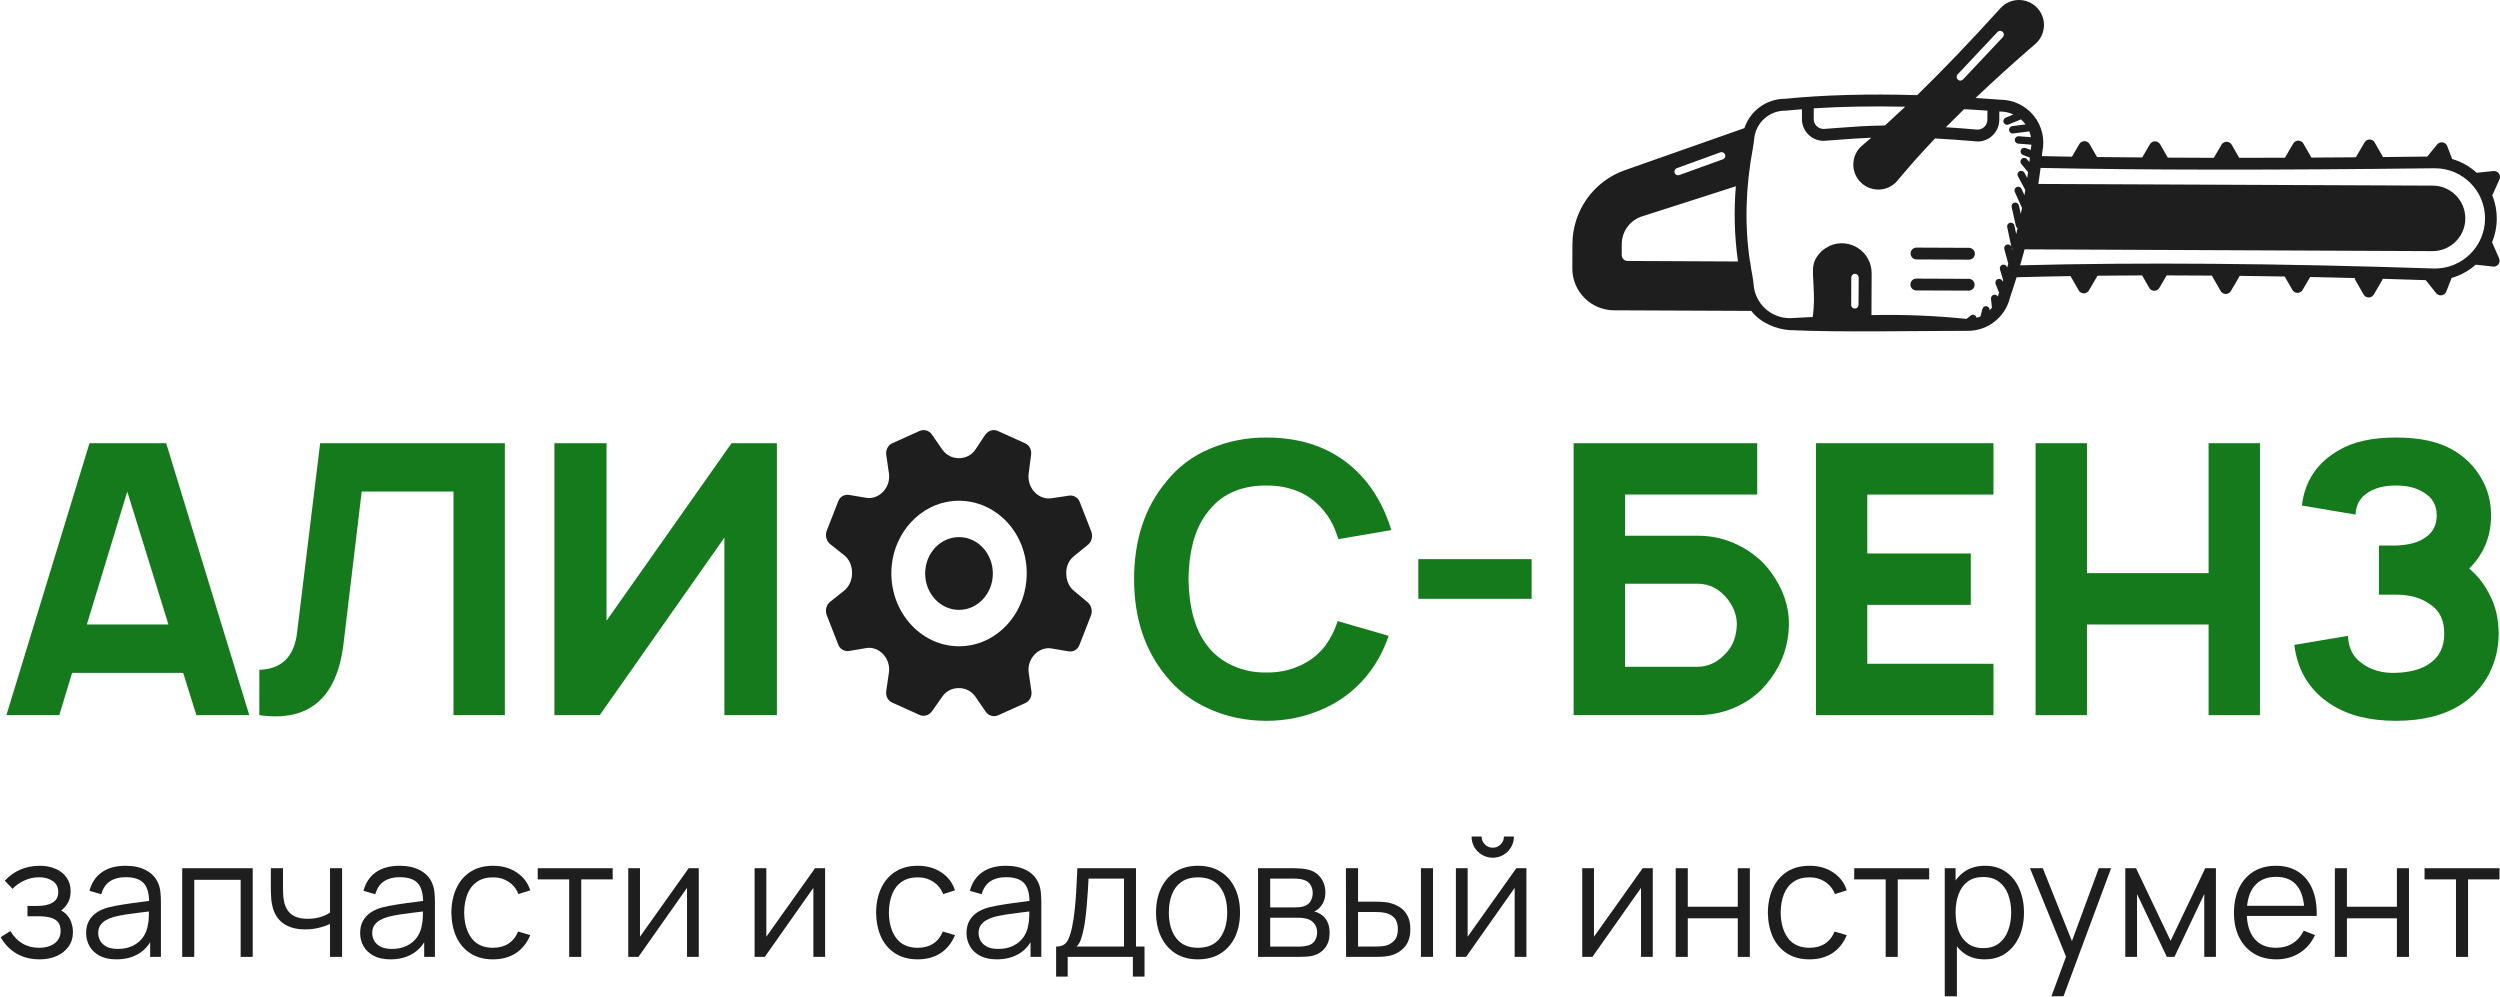 <?xml version="1.0" encoding="UTF-8"?> <svg xmlns="http://www.w3.org/2000/svg" width="2482" height="990" viewBox="0 0 2482 990" fill="none"><path d="M2480.5 262.323C2481.73 260.604 2481.99 258.402 2481.12 256.487L2474.52 241.475C2474.39 241.184 2474.25 240.913 2474.08 240.622C2480.3 225.645 2480.39 208.834 2474.32 193.784C2474.49 193.535 2474.64 193.266 2474.76 193.017L2481.5 178.063C2482.36 176.134 2482.09 173.91 2480.88 172.221C2479.64 170.512 2477.6 169.589 2475.55 169.809L2459.25 171.484L2459.22 171.505C2459.1 171.504 2459 171.524 2458.87 171.524C2451.92 165.177 2443.58 160.486 2434.51 157.85L2429.62 145.069C2428.88 143.113 2427.14 141.692 2425.06 141.351C2422.97 141.03 2420.91 141.832 2419.55 143.467L2409.81 155.437C2394.87 155.601 2380.22 155.767 2365.84 155.913L2365.74 155.725L2357.57 141.476L2357.65 141.477C2356.6 139.623 2354.67 138.513 2352.57 138.483C2350.47 138.495 2348.53 139.588 2347.49 141.412L2339.2 155.59C2339.07 155.715 2338.99 155.964 2338.93 156.15C2323.88 156.294 2309.19 156.376 2294.79 156.459L2286.84 142.606L2286.86 142.585C2285.83 140.752 2283.88 139.622 2281.79 139.633C2279.69 139.603 2277.73 140.717 2276.68 142.541L2268.5 156.574C2252.97 156.653 2237.87 156.691 2223.09 156.691L2215.66 143.692C2214.61 141.879 2212.68 140.77 2210.58 140.74C2208.49 140.752 2206.55 141.845 2205.5 143.669L2197.88 156.686C2182.19 156.681 2166.96 156.595 2152.17 156.49L2144.61 143.282L2144.59 143.303C2143.56 141.47 2141.61 140.34 2139.54 140.331C2137.42 140.322 2135.48 141.415 2134.41 143.259L2126.81 156.298C2111.33 156.21 2096.37 156.104 2081.91 155.917L2074.56 143.085C2073.51 141.273 2071.58 140.122 2069.48 140.133C2067.39 140.103 2065.43 141.217 2064.36 143.021L2057.05 155.561C2046.83 155.393 2036.88 155.204 2027.19 154.996C2027.35 153.521 2027.5 152.047 2027.63 150.593L2027.67 150.593C2030.32 138.073 2027.24 124.99 2019.22 114.981C2011.18 104.992 1999.11 99.122 1986.28 99.005C1977.83 98.366 1969.54 97.769 1961.38 97.256C1979.74 79.755 1999.68 61.72 2021.2 43.151L2021.5 42.862C2026.36 38.29 2029.15 31.923 2029.26 25.232C2029.37 18.541 2026.78 12.088 2022.06 7.33C2017.36 2.593 2010.93 -0.053 2004.24 0.001C1997.55 0.055 1991.16 2.792 1986.55 7.613L1986.32 7.841C1956.59 40.712 1929.12 69.437 1903.39 94.452C1854.39 93.036 1811.04 94.221 1772.28 98.043L1772.26 98.064C1753.89 98.068 1737.61 109.822 1731.84 127.212L1613.3 168.929C1582.16 179.809 1561.28 209.123 1561.1 242.078L1561 266.391C1560.9 289.29 1579.4 307.947 1602.32 308.067L1738.72 308.653L1738.68 308.653C1747.73 320.703 1764.23 327.113 1776.96 327.728C1825.53 330.07 1903.39 328.465 1953.1 328.442L1953.12 328.421C1953.33 328.464 1953.53 328.464 1953.74 328.465C1973.67 328.447 1990.98 314.723 1995.53 295.313C1997.82 288.611 1999.99 281.95 2002.05 275.268C2019.41 274.781 2037.28 274.401 2055.61 274.105L2063.78 288.354L2063.74 288.354C2063.99 288.771 2064.3 289.167 2064.65 289.522C2065.93 290.816 2067.74 291.426 2069.55 291.205C2071.33 290.963 2072.92 289.931 2073.86 288.377L2082.15 274.198C2082.27 274.074 2082.3 273.887 2082.38 273.722C2096.86 273.597 2111.62 273.494 2126.69 273.414L2133.74 285.746L2133.72 285.766C2133.95 286.204 2134.26 286.6 2134.61 286.955C2135.89 288.249 2137.7 288.859 2139.51 288.638C2141.29 288.396 2142.88 287.364 2143.82 285.81L2151.06 273.414C2165.82 273.436 2180.82 273.5 2196.09 273.628L2196.07 273.608C2196.2 273.982 2196.34 274.336 2196.53 274.69L2204.69 288.939L2204.67 288.96C2204.92 289.376 2205.23 289.773 2205.58 290.127C2206.85 291.4 2208.67 292.032 2210.48 291.811C2212.25 291.59 2213.85 290.537 2214.79 288.982L2223.08 274.804C2223.23 274.493 2223.38 274.182 2223.48 273.871C2238.17 274.038 2253.09 274.268 2268.24 274.52L2275.88 287.811L2275.83 287.811C2276.89 289.623 2278.81 290.733 2280.91 290.763C2283.01 290.751 2284.95 289.658 2286.02 287.855L2293.51 275.003C2308.03 275.294 2322.79 275.607 2337.73 276.025L2337.73 275.983C2337.81 276.773 2338.07 277.501 2338.45 278.168L2346.59 292.396C2346.82 292.834 2347.13 293.23 2347.48 293.584C2348.77 294.878 2350.55 295.509 2352.36 295.289C2354.15 295.047 2355.75 293.994 2356.69 292.44L2364.98 278.261L2364.96 278.282C2365.21 277.784 2365.4 277.307 2365.55 276.788C2379.64 277.181 2393.87 277.637 2408.27 278.136L2408.35 278.22L2418.59 291.044L2418.56 291.023C2418.69 291.19 2418.85 291.357 2419.02 291.482C2420.43 292.901 2422.44 293.512 2424.35 293.105C2426.31 292.698 2427.92 291.354 2428.65 289.508L2433.96 275.961C2442.85 273.402 2451.03 268.886 2457.94 262.702L2458.46 262.809L2474.74 264.624L2474.76 264.645C2476.94 265.007 2479.17 264.123 2480.49 262.321L2480.5 262.323ZM1988.29 31.622C1989.76 33.021 1989.84 35.349 1988.46 36.839L1948.9 78.874L1948.92 78.853C1948.23 79.577 1947.32 79.989 1946.36 80.026C1945.36 80.064 1944.43 79.706 1943.73 79.038L1943.6 78.913C1942.22 77.515 1942.18 75.271 1943.54 73.843L1983.1 31.766L1983.08 31.745C1983.75 31.042 1984.68 30.609 1985.66 30.593C1986.64 30.576 1987.59 30.954 1988.29 31.622ZM1997.95 247.279C1997.88 247.507 1997.82 247.736 1997.73 247.985L1997.24 246.154L1997.26 246.175C1997.45 246.57 1997.66 246.945 1997.95 247.279ZM1973.11 109.832L1973.07 118.934L1973.07 118.892C1973.05 124.253 1968.77 128.578 1963.43 128.7C1951.92 127.695 1941.49 126.943 1931.85 126.32C1937.68 120.423 1943.71 114.443 1949.93 108.402C1957.49 108.767 1965.22 109.257 1973.11 109.832ZM1891.46 105.949C1884.68 112.382 1877.98 118.608 1871.43 124.565C1852.56 124.816 1837.88 125.958 1823.42 127.06C1819.05 127.415 1814.73 127.729 1810.24 128.042L1810.24 128C1804.9 127.873 1800.63 123.491 1800.66 118.13L1800.7 107.532C1828.58 105.803 1858.69 105.246 1891.46 105.949ZM1663.38 172.923C1663.03 172.568 1662.76 172.13 1662.59 171.631C1661.89 169.716 1662.88 167.622 1664.82 166.944L1707.77 151.336C1708.69 150.966 1709.75 150.95 1710.66 151.369C1711.6 151.768 1712.3 152.519 1712.65 153.497C1713 154.434 1712.93 155.493 1712.47 156.364C1712.01 157.277 1711.24 157.959 1710.24 158.246L1667.28 173.771C1665.91 174.264 1664.39 173.945 1663.38 172.923ZM1594.27 278.521L1597.79 286.641C1599.33 286.869 1598.81 279.909 1600.25 278.481C1603.99 281.81 1601.69 277.053 1600.25 278.481L1600.9 282.68C1602.32 284.12 1601.69 277.053 1600.25 278.481C1598.81 279.909 1595.7 279.961 1594.27 278.521ZM1615.97 259.08C1614.37 259.094 1612.87 258.464 1611.76 257.337C1610.66 256.231 1610.02 254.712 1610.05 253.112L1610.09 242.223C1610.15 230.047 1617.86 219.212 1629.33 215.125L1723.34 184.942C1721.26 209.807 1721.97 234.85 1725.48 259.594L1615.97 259.08ZM1663.99 297.081L1666.93 291.322C1664.96 291.292 1663.34 289.665 1663.33 287.649C1663.34 285.654 1664.95 284.019 1666.98 283.987L1668.4 283.993C1670.39 284.043 1657 280.04 1656.99 282.035C1657 284.051 1663.09 301.053 1663.99 297.081ZM1837.87 302.696L1837.95 275.557C1837.93 274.581 1838.33 273.647 1839.02 272.923C1839.71 272.24 1840.66 271.828 1841.64 271.853C1842.64 271.858 1843.57 272.257 1844.28 272.966C1844.94 273.675 1845.33 274.612 1845.32 275.61L1845.15 302.769C1845.1 304.764 1843.47 306.377 1841.45 306.348C1839.46 306.339 1837.82 304.732 1837.79 302.737L1837.87 302.696ZM1857.99 312.757L1858.16 271.198L1858.14 271.218C1858.19 261.202 1853.17 251.892 1844.82 246.391C1836.47 240.89 1825.92 239.972 1816.76 243.964C1816.76 243.964 1811.97 246.52 1810.38 247.802C1806.94 250.467 1804.14 253.905 1802.17 257.803C1799.39 263.547 1799.71 268.951 1800.32 280.658C1801.02 293.979 1801.43 302.125 1799.61 314.73C1792.1 315.093 1784.5 315.475 1776.83 315.879C1758.1 315.819 1742.54 301.414 1740.99 282.746C1740.74 279.566 1740.29 276.405 1739.72 273.286C1739.36 271.497 1739.03 269.667 1738.71 267.837L1737.52 259.624L1737.35 259.623C1731.97 223.816 1732.94 186.021 1740.27 147.048C1740.91 143.768 1741.3 140.486 1741.6 137.454L1741.62 137.391C1743.31 121.606 1756.7 109.694 1772.56 109.866L1772.58 109.845C1772.76 109.867 1772.97 109.868 1773.16 109.848C1778.34 109.35 1783.62 108.875 1789 108.461L1788.96 118.186L1788.94 118.165C1788.91 130.073 1798.51 139.756 1810.42 139.828L1810.85 139.809C1815.39 139.454 1819.88 139.141 1824.37 138.828C1834.89 138.001 1845.53 137.215 1857.81 136.707C1854.27 139.809 1850.7 142.889 1847.22 145.846L1846.88 146.177L1846.9 146.157C1837.55 155.883 1837.67 171.282 1847.17 180.861C1856.65 190.42 1872.05 190.672 1881.88 181.426L1882.29 181.012C1886.39 176.084 1890.64 171.102 1895.11 166.009C1895.84 165.177 1900.06 160.355 1900.61 159.708C1899.72 159.267 1899.4 159.69 1900.61 159.708C1900.28 158.792 1899.85 158.809 1900.61 159.708C1907.08 152.421 1913.93 145.011 1921.13 137.457C1933.41 138.112 1947.14 139.065 1962.76 140.421L1962.76 140.463C1962.91 140.484 1963.05 140.505 1963.22 140.506C1975.13 140.537 1984.83 130.915 1984.88 119.029L1984.91 110.717L1985.62 110.762L1986.04 110.764C1990.52 110.783 1994.91 111.778 1998.93 113.666L1991.23 116.833C1989.37 117.594 1988.47 119.73 1989.25 121.604C1989.42 122.062 1989.69 122.458 1990.04 122.812L1990.02 122.792C1991.07 123.856 1992.65 124.195 1994.02 123.619L2006.39 118.519C2006.87 118.999 2007.43 119.396 2007.88 119.855L2007.88 119.897C2008.69 120.669 2009.41 121.525 2010.11 122.4C2010.45 122.734 2010.69 123.151 2010.96 123.505L1997.78 125.194C1995.78 125.476 1994.36 127.299 1994.6 129.336C1994.7 130.106 1995.07 130.855 1995.65 131.44C1996.46 132.254 1997.62 132.633 1998.77 132.492L2014.71 130.421C2015.45 132.294 2015.99 134.25 2016.35 136.246L2004.24 135.259C2003.24 135.171 2002.31 135.479 2001.56 136.099C2000.81 136.761 2000.35 137.632 2000.26 138.629C2000.1 140.644 2001.61 142.417 2003.65 142.592L2016.78 143.646L2016.76 143.666C2016.65 145.266 2016.43 146.886 2016.09 148.464C2016.05 148.588 2016.03 148.734 2016.01 148.879L2010.9 146.945C2009.02 146.293 2006.93 147.24 2006.26 149.107C2005.55 150.974 2006.45 153.056 2008.3 153.833L2015.23 156.481L2014.73 160.905L2012.39 158.09L2012.42 158.069C2011.77 157.297 2010.86 156.836 2009.91 156.749C2008.93 156.641 2007.95 156.948 2007.2 157.569C2005.64 158.871 2005.4 161.177 2006.72 162.762L2013.46 170.895C2013.25 172.764 2012.95 174.716 2012.65 176.668L2009.89 171.544C2008.9 169.753 2006.67 169.099 2004.88 170.047C2003.09 171.037 2002.44 173.258 2003.41 175.028L2010.73 188.671L2009.85 193.8L2007.03 187.533L2007.01 187.554C2006.17 185.701 2004.01 184.86 2002.16 185.704C2000.3 186.548 1999.46 188.706 2000.31 190.559L2007.39 206.299L2007.47 206.383C2007.09 208.376 2006.67 210.411 2006.24 212.404L2004.35 203.938L2004.33 203.959C2004.12 203.002 2003.54 202.168 2002.71 201.666C2001.88 201.122 2000.89 200.951 1999.95 201.176C1997.96 201.625 1996.72 203.593 1997.17 205.59L2001.37 224.186C2001.51 224.831 2001.84 225.456 2002.34 225.956C2002.55 226.165 2002.82 226.353 2003.09 226.541C2002.64 228.472 2002.16 230.444 2001.67 232.375L1999.92 224.013L1999.96 224.014C1999.55 222.017 1997.58 220.741 1995.59 221.148C1993.61 221.576 1992.36 223.524 1992.76 225.52L1996.86 245.009L1996.84 244.989C1996.14 243.198 1994.17 242.255 1992.34 242.829C1990.51 243.403 1989.4 245.289 1989.85 247.161L1993.81 261.849C1993.46 263.115 1993.1 264.381 1992.7 265.647L1992.55 265.21C1991.94 263.337 1989.95 262.29 1988.03 262.863C1986.14 263.416 1985.03 265.386 1985.52 267.299L1988.78 278.307L1988.32 279.759L1988.13 279.239L1988.11 279.218C1987.37 277.303 1985.25 276.38 1983.34 277.12C1981.42 277.859 1980.5 279.975 1981.24 281.89L1984.67 290.57L1984.23 291.877C1984.19 292.085 1984.11 292.292 1984.06 292.5C1983.92 293.185 1983.73 293.828 1983.54 294.513C1982.69 292.951 1980.87 292.237 1979.22 292.749C1977.54 293.262 1976.47 294.899 1976.65 296.666L1977.61 305.564C1976.88 306.413 1976.11 307.261 1975.31 308.048C1975.53 306.095 1974.21 304.344 1972.3 304.003C1970.38 303.663 1968.55 304.902 1968.11 306.791L1966.21 314.139L1966.23 314.118C1964.96 314.674 1963.67 315.167 1962.33 315.535C1962.11 314.267 1961.24 313.182 1960.02 312.741C1958.81 312.278 1957.46 312.501 1956.46 313.328L1952.33 316.593C1920.97 313.383 1889.47 312.125 1857.94 312.842L1857.99 312.757ZM2005.62 263.392C2007.14 258.121 2008.61 252.849 2010.03 247.556L2192.48 248.341L2187.96 244.207L2187.84 244.082L2187.88 244.123C2186.39 242.704 2191.47 248.224 2192.89 246.776C2194.29 245.306 2196.28 245.839 2197.75 247.238L2202.08 247.177L2185.18 243.43C2185.57 243.785 2192.27 247.883 2192.48 248.341L2414.89 249.318C2432.89 249.395 2447.5 234.911 2447.55 216.937C2447.65 198.962 2433.16 184.354 2415.19 184.297L2023.68 182.614C2024.51 177.277 2025.26 171.981 2025.91 166.706C2127.35 168.846 2256.27 168.983 2417.53 167.038C2445.02 167.136 2467.25 189.508 2467.15 217C2467.06 244.491 2444.66 266.692 2417.17 266.595C2260.3 261.388 2122.11 260.342 2005.64 263.416L2005.62 263.392ZM2094.58 219.386L2094.58 220.841C2094.57 222.295 2093.67 223.642 2092.32 224.198C2090.92 224.753 2089.37 224.434 2088.31 223.411C2087.61 222.702 2087.24 221.786 2087.26 220.809L2087.27 219.396L2087.25 219.376C2087.19 218.357 2082.02 228.197 2082.71 227.473C2083.42 226.727 2089.2 224.394 2090.2 224.398C2091.19 224.402 2094.2 230.591 2094.91 231.342C2095.59 232.072 2094.67 218.389 2094.6 219.407L2094.58 219.386ZM2092.24 214.464L2098.74 223.58L2101.26 208.256C2102.72 206.808 2094.75 216.989 2096.2 218.45C2097.62 219.89 2103.25 221.752 2101.79 223.201L2103.55 216.329C2102.11 217.756 2099.78 217.746 2098.36 216.306C2096.91 214.845 2096.94 212.539 2098.38 211.111L2092.24 214.464ZM2260.68 207.654C2269.66 198.832 2257.89 209.658 2260.68 207.654C2264.56 208.783 2259.67 206.147 2260.68 207.654ZM2297.19 197.636L2287.4 200.512C2289.39 200.521 2293.45 201.08 2293.46 203.095C2293.45 205.09 2287.05 206.26 2285.03 206.272L2297.31 208.119L2297.1 206.768C2296.15 206.764 2295.22 206.365 2294.53 205.677C2293.83 204.967 2293.46 204.051 2293.46 203.095C2293.47 202.098 2293.87 201.164 2294.55 200.482C2295.26 199.82 2296.2 199.429 2297.16 199.433L2297.19 197.636Z" fill="#1E1E1E"></path><path d="M1960.65 251.952C1960.66 250.373 1960.06 248.895 1958.94 247.768C1957.85 246.662 1956.37 246.053 1954.79 246.046L1902.68 245.822L1902.72 245.822C1899.48 245.808 1896.85 248.415 1896.81 251.678C1896.81 253.215 1897.42 254.714 1898.52 255.82C1899.62 256.926 1901.11 257.556 1902.65 257.563L1954.77 257.787C1958.01 257.801 1960.64 255.194 1960.65 251.952Z" fill="#1E1E1E"></path><path d="M1954.68 276.823L1902.57 276.599C1899.32 276.585 1896.69 279.192 1896.68 282.434C1896.65 285.696 1899.27 288.346 1902.54 288.34L1954.63 288.543C1957.83 288.474 1960.38 285.908 1960.39 282.708C1960.43 279.529 1957.9 276.9 1954.7 276.803L1954.68 276.823Z" fill="#1E1E1E"></path><path d="M194.977 710L181.852 668H71.602L58.852 710H6.352L88.852 440H164.977L247.477 710H194.977ZM86.227 620H167.227L126.352 488L86.227 620Z" fill="#147A1C"></path><path d="M501.216 440V710H450.216V488H359.091L341.091 638.75C334.591 693.25 306.716 717 257.466 710V665C279.716 664.25 292.216 651.875 294.966 627.875L317.841 440H501.216Z" fill="#147A1C"></path><path d="M726.291 440H771.291V710H719.166V533.75L595.416 710H550.416V440H602.166V616.25L726.291 440Z" fill="#147A1C"></path><path d="M1328.05 616.625L1378.68 631.25C1373.43 646.5 1366.05 659.875 1356.55 671.375C1344.55 685.875 1329.8 696.875 1312.3 704.375C1295.05 711.875 1276.68 715.625 1257.18 715.625C1237.18 715.625 1218.43 711.75 1200.93 704C1183.43 696.25 1169.05 685.375 1157.8 671.375C1136.55 645.625 1125.93 613.5 1125.93 575C1125.93 536 1136.55 503.75 1157.8 478.25C1169.3 463.75 1183.68 452.875 1200.93 445.625C1218.43 438.125 1237.18 434.375 1257.18 434.375C1299.43 434.375 1332.55 449 1356.55 478.25C1367.55 492 1375.8 508 1381.3 526.25L1328.8 535.25C1325.3 524.25 1321.05 515.625 1316.05 509.375C1302.3 491.125 1282.68 482 1257.18 482C1231.18 482 1211.55 491.125 1198.3 509.375C1186.55 524.375 1180.43 546.25 1179.93 575C1180.43 603.5 1186.55 625.375 1198.3 640.625C1204.8 649.375 1213.3 656.125 1223.8 660.875C1234.3 665.625 1245.43 667.875 1257.18 667.625C1268.93 667.875 1280.05 665.625 1290.55 660.875C1301.05 656.125 1309.55 649.375 1316.05 640.625C1321.3 633.375 1325.3 625.375 1328.05 616.625Z" fill="#147A1C"></path><path d="M1408.1 555.125H1520.6V594.5H1408.1V555.125Z" fill="#147A1C"></path><path d="M1758.05 567.875C1770.3 584.375 1776.3 602 1776.05 620.75C1775.55 640.5 1769.55 658.125 1758.05 673.625C1747.05 689.125 1732.05 699.875 1713.05 705.875C1704.05 708.625 1694.92 710 1685.67 710H1562.3V440H1744.55V491H1613.3V531.875H1685.67C1700.17 531.875 1713.8 535.125 1726.55 541.625C1739.55 548.125 1750.05 556.875 1758.05 567.875ZM1724.3 620.75C1724.55 612.25 1721.8 604 1716.05 596C1707.8 585 1697.55 579.5 1685.3 579.5H1613.3V662H1685.3C1696.3 662 1706.05 657.125 1714.55 647.375C1720.55 640.625 1723.8 631.75 1724.3 620.75Z" fill="#147A1C"></path><path d="M1979.11 491H1853.86V549.5H1956.61V600.5H1853.86V659H1979.11V710H1802.86V440H1979.11V491Z" fill="#147A1C"></path><path d="M2192.68 440H2243.68V710H2192.68V620H2071.93V710H2020.93V440H2071.93V569H2192.68V440Z" fill="#147A1C"></path><path d="M2285.29 501.875C2288.29 477.375 2300.66 459 2322.41 446.75C2336.41 438.5 2355.16 434.375 2378.66 434.375C2402.41 434.375 2421.29 438.5 2435.29 446.75C2447.04 453.5 2456.29 462.625 2463.04 474.125C2469.79 485.375 2473.16 497.875 2473.16 511.625C2473.16 525.625 2469.91 538.125 2463.41 549.125C2460.41 554.375 2456.41 559.5 2451.41 564.5C2459.66 571.25 2466.41 579.875 2471.66 590.375C2477.66 601.625 2480.66 614.5 2480.66 629C2480.66 643.5 2477.41 657 2470.91 669.5C2464.41 681.75 2455.16 691.75 2443.16 699.5C2426.41 710.25 2404.91 715.625 2378.66 715.625C2352.66 715.625 2331.29 710.25 2314.54 699.5C2293.29 686 2281.04 666.25 2277.79 640.25L2331.04 631.25C2331.54 643.25 2336.04 652.25 2344.54 658.25C2353.79 665.25 2365.16 668.5 2378.66 668C2393.41 667.5 2404.79 664.25 2412.79 658.25C2422.04 651.75 2426.66 642 2426.66 629C2426.66 615.75 2422.04 606.125 2412.79 600.125C2404.04 593.625 2392.66 590.375 2378.66 590.375H2361.79V541.625H2378.66C2391.16 541.125 2400.66 538.625 2407.16 534.125C2415.16 529.125 2419.16 521.625 2419.16 511.625C2419.16 501.875 2415.16 494.5 2407.16 489.5C2399.91 484.5 2390.41 482 2378.66 482C2366.91 482 2357.41 484.5 2350.16 489.5C2342.91 494.25 2339.04 501.375 2338.54 510.875L2285.29 501.875Z" fill="#147A1C"></path><path d="M1066.35 552.023L1080.13 540.826C1083.82 537.936 1085.17 532.518 1083.49 527.823L1072.06 498.565C1070.38 493.869 1065.68 491.341 1061.31 492.063L1044.51 494.592C1038.12 495.675 1031.74 493.508 1027.03 488.451C1022.33 483.394 1020.31 476.531 1021.32 469.669L1023.67 451.608C1024.35 446.551 1021.99 441.856 1017.63 440.05L990.408 427.769C986.04 425.963 981.335 427.408 978.311 431.381L968.23 446.551C964.534 451.97 958.486 454.859 952.101 454.859C952.101 454.859 952.101 454.859 951.765 454.859C945.381 454.859 939.668 451.97 935.636 446.551L925.219 431.381C922.531 427.408 917.49 425.963 913.122 427.769L885.904 440.05C881.536 441.856 879.183 446.913 879.856 451.608L882.544 470.03C883.552 476.893 881.2 483.394 876.831 488.09C872.463 492.786 866.078 495.314 860.03 494.231L842.893 491.341C838.188 490.618 833.82 493.147 832.14 497.843L820.715 527.1C819.035 531.796 820.379 536.853 824.075 540.104L838.188 551.301C843.229 555.274 845.917 561.776 845.917 568.639C845.917 568.639 845.917 568.639 845.917 569C845.917 575.863 843.229 582.003 838.188 586.338L824.075 597.535C820.379 600.425 819.035 605.843 820.715 610.539L832.14 639.796C833.82 644.492 838.524 647.02 842.893 646.298L860.03 643.408C866.415 642.325 872.463 644.853 876.831 649.549C881.2 654.244 883.552 661.107 882.544 667.609L879.856 686.031C879.183 691.087 881.536 695.783 885.904 697.589L913.122 709.87C917.49 711.676 922.195 710.231 925.219 706.258L935.636 691.449C939.332 686.031 945.381 683.141 951.765 683.141C951.765 683.141 951.765 683.141 952.101 683.141C958.486 683.141 964.198 686.031 968.23 691.449L978.647 706.619C981.335 710.592 986.376 712.037 990.744 710.231L1017.96 697.95C1022.33 696.144 1024.68 691.087 1024.01 686.392L1021.32 667.97C1020.31 661.107 1022.67 654.606 1027.03 649.91C1031.4 645.214 1037.79 642.686 1043.84 643.769L1060.97 646.659C1065.68 647.382 1070.05 644.853 1071.73 640.157L1083.15 610.9C1084.83 606.204 1083.49 601.147 1079.79 597.896L1066.35 586.699C1061.31 582.726 1058.62 576.224 1058.62 569.361C1058.62 569.361 1058.62 569.361 1058.62 569C1058.29 562.498 1061.31 555.997 1066.35 552.023ZM959.158 641.241C916.818 645.937 881.2 607.649 885.232 562.137C888.256 528.184 913.794 500.732 945.381 497.481C988.056 493.147 1023.34 531.073 1018.97 576.585C1015.95 610.539 990.408 637.99 959.158 641.241Z" fill="#1E1E1E"></path><path d="M952.101 605.482C970.659 605.482 985.703 589.31 985.703 569.361C985.703 549.413 970.659 533.241 952.101 533.241C933.543 533.241 918.498 549.413 918.498 569.361C918.498 589.31 933.543 605.482 952.101 605.482Z" fill="#1E1E1E"></path><path d="M39.487 952.445C30.631 952.445 22.889 950.516 16.26 946.659C9.686 942.747 4.497 937.34 0.693 930.44L10.31 924.328C13.516 929.761 17.509 933.89 22.291 936.716C27.072 939.541 32.56 940.953 38.754 940.953C45.219 940.953 50.408 939.459 54.32 936.471C58.232 933.483 60.188 929.38 60.188 924.164C60.188 920.578 59.346 917.726 57.662 915.607C56.032 913.488 53.532 911.967 50.164 911.043C46.849 910.119 42.693 909.657 37.694 909.657H27.262V899.388H37.531C43.617 899.388 48.507 898.302 52.201 896.128C55.95 893.901 57.825 890.423 57.825 885.696C57.825 880.698 55.95 877.003 52.201 874.612C48.507 872.167 44.078 870.945 38.917 870.945C33.701 870.945 28.756 872.032 24.084 874.205C19.465 876.324 15.581 879.068 12.429 882.437L4.768 874.368C9.169 869.532 14.304 865.865 20.172 863.365C26.094 860.812 32.641 859.535 39.813 859.535C45.464 859.535 50.571 860.54 55.135 862.55C59.754 864.506 63.394 867.386 66.056 871.19C68.773 874.993 70.131 879.557 70.131 884.881C70.131 889.88 68.909 894.2 66.464 897.84C64.073 901.48 60.677 904.496 56.276 906.886L55.624 902.404C59.428 903.11 62.579 904.632 65.078 906.968C67.578 909.304 69.425 912.102 70.62 915.362C71.816 918.622 72.413 921.937 72.413 925.305C72.413 930.902 70.946 935.737 68.012 939.812C65.133 943.833 61.194 946.957 56.195 949.185C51.251 951.358 45.681 952.445 39.487 952.445Z" fill="#1E1E1E"></path><path d="M115.582 952.445C108.953 952.445 103.384 951.25 98.874 948.859C94.419 946.468 91.077 943.29 88.85 939.323C86.622 935.357 85.508 931.038 85.508 926.365C85.508 921.584 86.459 917.509 88.361 914.14C90.317 910.717 92.952 907.919 96.266 905.745C99.635 903.572 103.52 901.915 107.921 900.774C112.376 899.687 117.293 898.737 122.672 897.922C128.105 897.052 133.403 896.319 138.565 895.721C143.781 895.069 148.345 894.444 152.257 893.846L148.019 896.455C148.182 887.761 146.497 881.323 142.966 877.139C139.434 872.955 133.294 870.863 124.547 870.863C118.516 870.863 113.408 872.222 109.225 874.938C105.095 877.655 102.188 881.947 100.504 887.815L88.85 884.393C90.86 876.514 94.908 870.402 100.993 866.055C107.078 861.708 114.984 859.535 124.71 859.535C132.751 859.535 139.57 861.056 145.166 864.099C150.817 867.087 154.81 871.434 157.147 877.139C158.233 879.693 158.94 882.545 159.266 885.696C159.592 888.848 159.755 892.053 159.755 895.313V950H149.078V927.914L152.175 929.217C149.187 936.77 144.541 942.529 138.239 946.495C131.936 950.462 124.384 952.445 115.582 952.445ZM116.967 942.094C122.563 942.094 127.453 941.089 131.637 939.079C135.821 937.069 139.189 934.325 141.743 930.847C144.297 927.316 145.954 923.349 146.715 918.948C147.367 916.123 147.72 913.026 147.774 909.657C147.828 906.234 147.856 903.681 147.856 901.997L152.42 904.36C148.345 904.903 143.916 905.447 139.135 905.99C134.408 906.533 129.735 907.158 125.117 907.865C120.553 908.571 116.424 909.413 112.729 910.391C110.23 911.097 107.812 912.102 105.476 913.406C103.139 914.656 101.21 916.34 99.689 918.459C98.222 920.578 97.489 923.214 97.489 926.365C97.489 928.919 98.113 931.391 99.363 933.781C100.667 936.172 102.732 938.155 105.557 939.731C108.437 941.307 112.24 942.094 116.967 942.094Z" fill="#1E1E1E"></path><path d="M180.89 950V861.98H250.898V950H238.918V873.471H192.87V950H180.89Z" fill="#1E1E1E"></path><path d="M327.645 950V917.237C324.711 918.704 321.097 919.981 316.805 921.068C312.513 922.154 307.894 922.698 302.95 922.698C294.039 922.698 286.813 920.714 281.271 916.748C275.729 912.782 272.116 907.05 270.432 899.552C269.888 897.324 269.508 894.96 269.291 892.461C269.128 889.962 269.019 887.707 268.965 885.696C268.91 883.686 268.883 882.246 268.883 881.377V861.98H280.945V881.377C280.945 883.17 280.999 885.208 281.108 887.49C281.217 889.772 281.461 891.999 281.842 894.172C282.928 900.095 285.373 904.577 289.177 907.62C293.034 910.663 298.44 912.184 305.395 912.184C309.742 912.184 313.844 911.641 317.702 910.554C321.614 909.413 324.928 907.892 327.645 905.99V861.98H339.625V950H327.645Z" fill="#1E1E1E"></path><path d="M387.62 952.445C380.991 952.445 375.422 951.25 370.912 948.859C366.457 946.468 363.115 943.29 360.888 939.323C358.66 935.357 357.546 931.038 357.546 926.365C357.546 921.584 358.497 917.509 360.399 914.14C362.355 910.717 364.99 907.919 368.304 905.745C371.673 903.572 375.558 901.915 379.959 900.774C384.414 899.687 389.331 898.737 394.71 897.922C400.144 897.052 405.441 896.319 410.603 895.721C415.819 895.069 420.383 894.444 424.295 893.846L420.057 896.455C420.22 887.761 418.535 881.323 415.004 877.139C411.472 872.955 405.332 870.863 396.585 870.863C390.554 870.863 385.446 872.222 381.263 874.938C377.133 877.655 374.227 881.947 372.542 887.815L360.888 884.393C362.898 876.514 366.946 870.402 373.031 866.055C379.117 861.708 387.022 859.535 396.748 859.535C404.789 859.535 411.608 861.056 417.204 864.099C422.855 867.087 426.848 871.434 429.185 877.139C430.271 879.693 430.978 882.545 431.304 885.696C431.63 888.848 431.793 892.053 431.793 895.313V950H421.116V927.914L424.213 929.217C421.225 936.77 416.579 942.529 410.277 946.495C403.974 950.462 396.422 952.445 387.62 952.445ZM389.005 942.094C394.602 942.094 399.492 941.089 403.675 939.079C407.859 937.069 411.228 934.325 413.781 930.847C416.335 927.316 417.992 923.349 418.753 918.948C419.405 916.123 419.758 913.026 419.812 909.657C419.867 906.234 419.894 903.681 419.894 901.997L424.458 904.36C420.383 904.903 415.955 905.447 411.173 905.99C406.446 906.533 401.774 907.158 397.155 907.865C392.591 908.571 388.462 909.413 384.767 910.391C382.268 911.097 379.85 912.102 377.514 913.406C375.177 914.656 373.249 916.34 371.727 918.459C370.26 920.578 369.527 923.214 369.527 926.365C369.527 928.919 370.152 931.391 371.401 933.781C372.705 936.172 374.77 938.155 377.595 939.731C380.475 941.307 384.278 942.094 389.005 942.094Z" fill="#1E1E1E"></path><path d="M489.521 952.445C480.665 952.445 473.167 950.462 467.027 946.495C460.888 942.529 456.215 937.069 453.009 930.114C449.858 923.105 448.228 915.064 448.119 905.99C448.228 896.753 449.912 888.658 453.172 881.703C456.432 874.694 461.132 869.261 467.272 865.403C473.412 861.491 480.855 859.535 489.603 859.535C498.514 859.535 506.256 861.708 512.83 866.055C519.459 870.402 523.996 876.351 526.441 883.904L514.705 887.652C512.64 882.382 509.353 878.307 504.843 875.427C500.388 872.493 495.281 871.026 489.521 871.026C483.056 871.026 477.704 872.521 473.466 875.509C469.228 878.443 466.077 882.545 464.012 887.815C461.947 893.086 460.888 899.144 460.833 905.99C460.942 916.531 463.387 925.007 468.168 931.418C472.95 937.775 480.067 940.953 489.521 940.953C495.498 940.953 500.578 939.595 504.762 936.878C509 934.107 512.206 930.087 514.379 924.817L526.441 928.403C523.181 936.227 518.4 942.203 512.097 946.333C505.794 950.408 498.269 952.445 489.521 952.445Z" fill="#1E1E1E"></path><path d="M565.075 950V873.064H533.86V861.98H608.269V873.064H577.055V950H565.075Z" fill="#1E1E1E"></path><path d="M693.736 861.98V950H682.082V881.458L633.834 950H623.728V861.98H635.382V929.951L683.712 861.98H693.736Z" fill="#1E1E1E"></path><path d="M819.17 861.98V950H807.515V881.458L759.267 950H749.161V861.98H760.816V929.951L809.145 861.98H819.17Z" fill="#1E1E1E"></path><path d="M911.188 952.445C902.332 952.445 894.834 950.462 888.694 946.495C882.555 942.529 877.882 937.069 874.676 930.114C871.525 923.105 869.895 915.064 869.786 905.99C869.895 896.753 871.579 888.658 874.839 881.703C878.099 874.694 882.799 869.261 888.939 865.403C895.079 861.491 902.522 859.535 911.27 859.535C920.181 859.535 927.923 861.708 934.497 866.055C941.126 870.402 945.663 876.351 948.108 883.904L936.372 887.652C934.307 882.382 931.02 878.307 926.51 875.427C922.055 872.493 916.948 871.026 911.188 871.026C904.723 871.026 899.371 872.521 895.133 875.509C890.895 878.443 887.744 882.545 885.679 887.815C883.614 893.086 882.555 899.144 882.5 905.99C882.609 916.531 885.054 925.007 889.835 931.418C894.617 937.775 901.734 940.953 911.188 940.953C917.165 940.953 922.245 939.595 926.429 936.878C930.667 934.107 933.873 930.087 936.046 924.817L948.108 928.403C944.848 936.227 940.067 942.203 933.764 946.333C927.461 950.408 919.936 952.445 911.188 952.445Z" fill="#1E1E1E"></path><path d="M989.637 952.445C983.009 952.445 977.439 951.25 972.93 948.859C968.474 946.468 965.133 943.29 962.905 939.323C960.678 935.357 959.564 931.038 959.564 926.365C959.564 921.584 960.515 917.509 962.416 914.14C964.372 910.717 967.007 907.919 970.322 905.745C973.69 903.572 977.575 901.915 981.976 900.774C986.432 899.687 991.349 898.737 996.728 897.922C1002.16 897.052 1007.46 896.319 1012.62 895.721C1017.84 895.069 1022.4 894.444 1026.31 893.846L1022.07 896.455C1022.24 887.761 1020.55 881.323 1017.02 877.139C1013.49 872.955 1007.35 870.863 998.602 870.863C992.571 870.863 987.464 872.222 983.28 874.938C979.151 877.655 976.244 881.947 974.56 887.815L962.905 884.393C964.916 876.514 968.963 870.402 975.049 866.055C981.134 861.708 989.04 859.535 998.765 859.535C1006.81 859.535 1013.63 861.056 1019.22 864.099C1024.87 867.087 1028.87 871.434 1031.2 877.139C1032.29 879.693 1033 882.545 1033.32 885.696C1033.65 888.848 1033.81 892.053 1033.81 895.313V950H1023.13V927.914L1026.23 929.217C1023.24 936.77 1018.6 942.529 1012.29 946.495C1005.99 950.462 998.439 952.445 989.637 952.445ZM991.023 942.094C996.619 942.094 1001.51 941.089 1005.69 939.079C1009.88 937.069 1013.25 934.325 1015.8 930.847C1018.35 927.316 1020.01 923.349 1020.77 918.948C1021.42 916.123 1021.78 913.026 1021.83 909.657C1021.88 906.234 1021.91 903.681 1021.91 901.997L1026.48 904.36C1022.4 904.903 1017.97 905.447 1013.19 905.99C1008.46 906.533 1003.79 907.158 999.173 907.865C994.609 908.571 990.479 909.413 986.785 910.391C984.285 911.097 981.868 912.102 979.531 913.406C977.195 914.656 975.266 916.34 973.745 918.459C972.278 920.578 971.544 923.214 971.544 926.365C971.544 928.919 972.169 931.391 973.419 933.781C974.723 936.172 976.787 938.155 979.613 939.731C982.492 941.307 986.296 942.094 991.023 942.094Z" fill="#1E1E1E"></path><path d="M1048.51 969.56V939.731C1053.51 939.731 1057.09 938.128 1059.27 934.922C1061.44 931.662 1063.2 926.474 1064.56 919.356C1065.49 914.738 1066.25 909.766 1066.84 904.442C1067.44 899.117 1067.96 893.031 1068.39 886.185C1068.83 879.285 1069.24 871.217 1069.62 861.98H1127.81V939.731H1136.28V969.56H1124.71V950H1060V969.56H1048.51ZM1068.8 939.731H1115.91V872.249H1080.7C1080.54 876.378 1080.29 880.752 1079.97 885.37C1079.69 889.989 1079.34 894.607 1078.91 899.226C1078.53 903.844 1078.06 908.191 1077.52 912.266C1077.03 916.286 1076.43 919.818 1075.73 922.86C1074.91 926.772 1074.02 930.114 1073.04 932.885C1072.11 935.656 1070.7 937.938 1068.8 939.731Z" fill="#1E1E1E"></path><path d="M1189.36 952.445C1180.61 952.445 1173.14 950.462 1166.95 946.495C1160.75 942.529 1156 937.041 1152.69 930.032C1149.37 923.023 1147.71 914.982 1147.71 905.909C1147.71 896.672 1149.4 888.576 1152.77 881.622C1156.14 874.667 1160.92 869.261 1167.11 865.403C1173.36 861.491 1180.78 859.535 1189.36 859.535C1198.16 859.535 1205.66 861.518 1211.85 865.484C1218.1 869.396 1222.86 874.857 1226.12 881.866C1229.43 888.821 1231.09 896.835 1231.09 905.909C1231.09 915.145 1229.43 923.268 1226.12 930.277C1222.8 937.232 1218.02 942.665 1211.77 946.577C1205.52 950.489 1198.05 952.445 1189.36 952.445ZM1189.36 940.953C1199.14 940.953 1206.42 937.721 1211.2 931.255C1215.98 924.735 1218.37 916.286 1218.37 905.909C1218.37 895.259 1215.96 886.783 1211.12 880.48C1206.34 874.178 1199.09 871.026 1189.36 871.026C1182.79 871.026 1177.35 872.521 1173.06 875.509C1168.82 878.443 1165.64 882.545 1163.53 887.815C1161.46 893.031 1160.43 899.063 1160.43 905.909C1160.43 916.504 1162.87 925.007 1167.76 931.418C1172.65 937.775 1179.85 940.953 1189.36 940.953Z" fill="#1E1E1E"></path><path d="M1248.99 950V861.98H1285.25C1287.1 861.98 1289.33 862.089 1291.94 862.306C1294.6 862.523 1297.07 862.931 1299.35 863.529C1304.3 864.833 1308.26 867.495 1311.25 871.516C1314.29 875.536 1315.82 880.372 1315.82 886.023C1315.82 889.174 1315.33 891.999 1314.35 894.498C1313.42 896.943 1312.09 899.062 1310.36 900.855C1309.54 901.779 1308.64 902.594 1307.67 903.3C1306.69 903.952 1305.74 904.496 1304.81 904.93C1306.55 905.256 1308.43 906.017 1310.44 907.213C1313.59 909.06 1315.98 911.559 1317.61 914.711C1319.24 917.808 1320.05 921.584 1320.05 926.039C1320.05 932.07 1318.61 936.987 1315.73 940.791C1312.85 944.594 1309 947.202 1304.16 948.615C1301.99 949.212 1299.62 949.592 1297.07 949.755C1294.57 949.918 1292.21 950 1289.98 950H1248.99ZM1261.05 939.812H1289.41C1290.55 939.812 1291.99 939.731 1293.73 939.568C1295.47 939.351 1297.02 939.079 1298.37 938.753C1301.58 937.938 1303.92 936.308 1305.38 933.863C1306.9 931.364 1307.67 928.647 1307.67 925.713C1307.67 921.855 1306.52 918.704 1304.24 916.259C1302.01 913.76 1299.03 912.238 1295.28 911.695C1294.03 911.423 1292.72 911.26 1291.37 911.206C1290.01 911.152 1288.78 911.125 1287.7 911.125H1261.05V939.812ZM1261.05 900.855H1285.66C1287.07 900.855 1288.65 900.774 1290.39 900.611C1292.18 900.394 1293.73 900.041 1295.03 899.552C1297.86 898.574 1299.92 896.889 1301.23 894.498C1302.59 892.108 1303.26 889.5 1303.26 886.674C1303.26 883.577 1302.53 880.861 1301.06 878.524C1299.65 876.188 1297.51 874.558 1294.63 873.635C1292.67 872.928 1290.55 872.521 1288.27 872.412C1286.04 872.303 1284.63 872.249 1284.03 872.249H1261.05V900.855Z" fill="#1E1E1E"></path><path d="M1336.38 950L1336.22 861.98H1348.28V895.151H1363.6C1366.15 895.151 1368.65 895.205 1371.1 895.313C1373.54 895.422 1375.74 895.64 1377.7 895.966C1382.05 896.835 1385.9 898.302 1389.27 900.367C1392.64 902.431 1395.3 905.284 1397.26 908.924C1399.22 912.51 1400.19 917.047 1400.19 922.534C1400.19 930.087 1398.24 936.036 1394.33 940.383C1390.41 944.73 1385.5 947.555 1379.57 948.859C1377.35 949.348 1374.93 949.674 1372.32 949.837C1369.71 949.946 1367.16 950 1364.66 950H1336.38ZM1348.28 939.731H1364.17C1365.96 939.731 1368 939.677 1370.28 939.568C1372.57 939.459 1374.58 939.161 1376.31 938.672C1379.25 937.857 1381.88 936.226 1384.22 933.781C1386.61 931.282 1387.81 927.533 1387.81 922.534C1387.81 917.59 1386.66 913.868 1384.38 911.369C1382.1 908.815 1379.06 907.131 1375.25 906.316C1373.52 905.936 1371.67 905.691 1369.71 905.583C1367.81 905.474 1365.96 905.419 1364.17 905.419H1348.28V939.731ZM1410.71 950V861.98H1422.69V950H1410.71Z" fill="#1E1E1E"></path><path d="M1482.01 851.548C1478.15 851.548 1474.62 850.597 1471.41 848.695C1468.21 846.794 1465.65 844.267 1463.75 841.116C1461.9 837.91 1460.98 834.379 1460.98 830.521H1470.92C1470.92 833.564 1472.01 836.172 1474.18 838.345C1476.36 840.518 1478.96 841.605 1482.01 841.605C1485.1 841.605 1487.71 840.518 1489.83 838.345C1492 836.172 1493.09 833.564 1493.09 830.521H1503.03C1503.03 834.379 1502.08 837.91 1500.18 841.116C1498.33 844.267 1495.81 846.794 1492.6 848.695C1489.4 850.597 1485.86 851.548 1482.01 851.548ZM1515.42 861.98V950H1503.77V881.458L1455.52 950H1445.41V861.98H1457.07V929.951L1505.4 861.98H1515.42Z" fill="#1E1E1E"></path><path d="M1640.86 861.98V950H1629.2V881.458L1580.95 950H1570.85V861.98H1582.5V929.951L1630.83 861.98H1640.86Z" fill="#1E1E1E"></path><path d="M1663.65 950V861.98H1675.63V900.203H1725.26V861.98H1737.24V950H1725.26V911.695H1675.63V950H1663.65Z" fill="#1E1E1E"></path><path d="M1796.55 952.445C1787.69 952.445 1780.19 950.462 1774.05 946.495C1767.91 942.529 1763.24 937.069 1760.03 930.114C1756.88 923.105 1755.25 915.064 1755.14 905.99C1755.25 896.753 1756.94 888.658 1760.2 881.703C1763.46 874.694 1768.16 869.261 1774.3 865.403C1780.44 861.491 1787.88 859.535 1796.63 859.535C1805.54 859.535 1813.28 861.708 1819.85 866.055C1826.48 870.402 1831.02 876.351 1833.47 883.904L1821.73 887.652C1819.66 882.382 1816.38 878.307 1811.87 875.427C1807.41 872.493 1802.31 871.026 1796.55 871.026C1790.08 871.026 1784.73 872.521 1780.49 875.509C1776.25 878.443 1773.1 882.545 1771.04 887.815C1768.97 893.086 1767.91 899.144 1767.86 905.99C1767.97 916.531 1770.41 925.007 1775.19 931.418C1779.97 937.775 1787.09 940.953 1796.55 940.953C1802.52 940.953 1807.6 939.595 1811.79 936.878C1816.02 934.107 1819.23 930.087 1821.4 924.817L1833.47 928.403C1830.21 936.227 1825.42 942.203 1819.12 946.333C1812.82 950.408 1805.29 952.445 1796.55 952.445Z" fill="#1E1E1E"></path><path d="M1872.1 950V873.064H1840.88V861.98H1915.29V873.064H1884.08V950H1872.1Z" fill="#1E1E1E"></path><path d="M1970.36 952.445C1962.27 952.445 1955.42 950.408 1949.82 946.333C1944.23 942.203 1939.99 936.634 1937.11 929.625C1934.23 922.562 1932.79 914.656 1932.79 905.909C1932.79 896.998 1934.23 889.065 1937.11 882.11C1940.04 875.101 1944.34 869.587 1949.99 865.566C1955.64 861.545 1962.59 859.535 1970.85 859.535C1978.89 859.535 1985.79 861.573 1991.55 865.648C1997.31 869.723 2001.71 875.264 2004.75 882.273C2007.85 889.282 2009.4 897.161 2009.4 905.909C2009.4 914.711 2007.85 922.616 2004.75 929.625C2001.66 936.634 1997.2 942.203 1991.39 946.333C1985.57 950.408 1978.57 952.445 1970.36 952.445ZM1930.75 989.12V861.98H1941.51V928.24H1942.81V989.12H1930.75ZM1969.14 941.279C1975.28 941.279 1980.39 939.731 1984.46 936.634C1988.54 933.537 1991.58 929.326 1993.59 924.002C1995.65 918.623 1996.69 912.592 1996.69 905.909C1996.69 899.28 1995.68 893.303 1993.67 887.979C1991.66 882.654 1988.59 878.443 1984.46 875.346C1980.39 872.249 1975.2 870.701 1968.89 870.701C1962.75 870.701 1957.65 872.195 1953.57 875.183C1949.55 878.171 1946.54 882.328 1944.53 887.652C1942.52 892.923 1941.51 899.008 1941.51 905.909C1941.51 912.7 1942.52 918.785 1944.53 924.164C1946.54 929.489 1949.58 933.673 1953.65 936.716C1957.73 939.758 1962.89 941.279 1969.14 941.279Z" fill="#1E1E1E"></path><path d="M2036.66 989.12L2053.7 942.909L2053.94 956.602L2015.39 861.98H2028.11L2059.73 941.117H2054.51L2083.69 861.98H2095.91L2048.64 989.12H2036.66Z" fill="#1E1E1E"></path><path d="M2109.99 950V861.98H2120.67L2154.98 934.026L2189.37 861.98H2199.96V950H2188.39V887.571L2158.81 950H2151.23L2121.64 887.571V950H2109.99Z" fill="#1E1E1E"></path><path d="M2260.01 952.445C2251.43 952.445 2243.99 950.543 2237.68 946.74C2231.44 942.937 2226.57 937.585 2223.1 930.685C2219.62 923.784 2217.88 915.689 2217.88 906.398C2217.88 896.781 2219.59 888.467 2223.01 881.458C2226.44 874.449 2231.25 869.043 2237.44 865.24C2243.69 861.437 2251.05 859.535 2259.53 859.535C2268.22 859.535 2275.64 861.545 2281.78 865.566C2287.91 869.532 2292.56 875.237 2295.71 882.681C2298.86 890.125 2300.3 899.008 2300.03 909.331H2287.81V905.094C2287.59 893.684 2285.12 885.072 2280.39 879.258C2275.72 873.444 2268.87 870.537 2259.85 870.537C2250.4 870.537 2243.14 873.607 2238.09 879.747C2233.09 885.887 2230.59 894.634 2230.59 905.99C2230.59 917.074 2233.09 925.686 2238.09 931.826C2243.14 937.911 2250.29 940.953 2259.53 940.953C2265.83 940.953 2271.32 939.514 2275.99 936.634C2280.72 933.7 2284.44 929.489 2287.15 924.002L2298.32 928.321C2294.84 935.982 2289.71 941.931 2282.92 946.169C2276.18 950.353 2268.54 952.445 2260.01 952.445ZM2226.36 909.331V899.307H2293.59V909.331H2226.36Z" fill="#1E1E1E"></path><path d="M2318.04 950V861.98H2330.02V900.203H2379.65V861.98H2391.63V950H2379.65V911.695H2330.02V950H2318.04Z" fill="#1E1E1E"></path><path d="M2438.3 950V873.064H2407.09V861.98H2481.5V873.064H2450.28V950H2438.3Z" fill="#1E1E1E"></path></svg> 